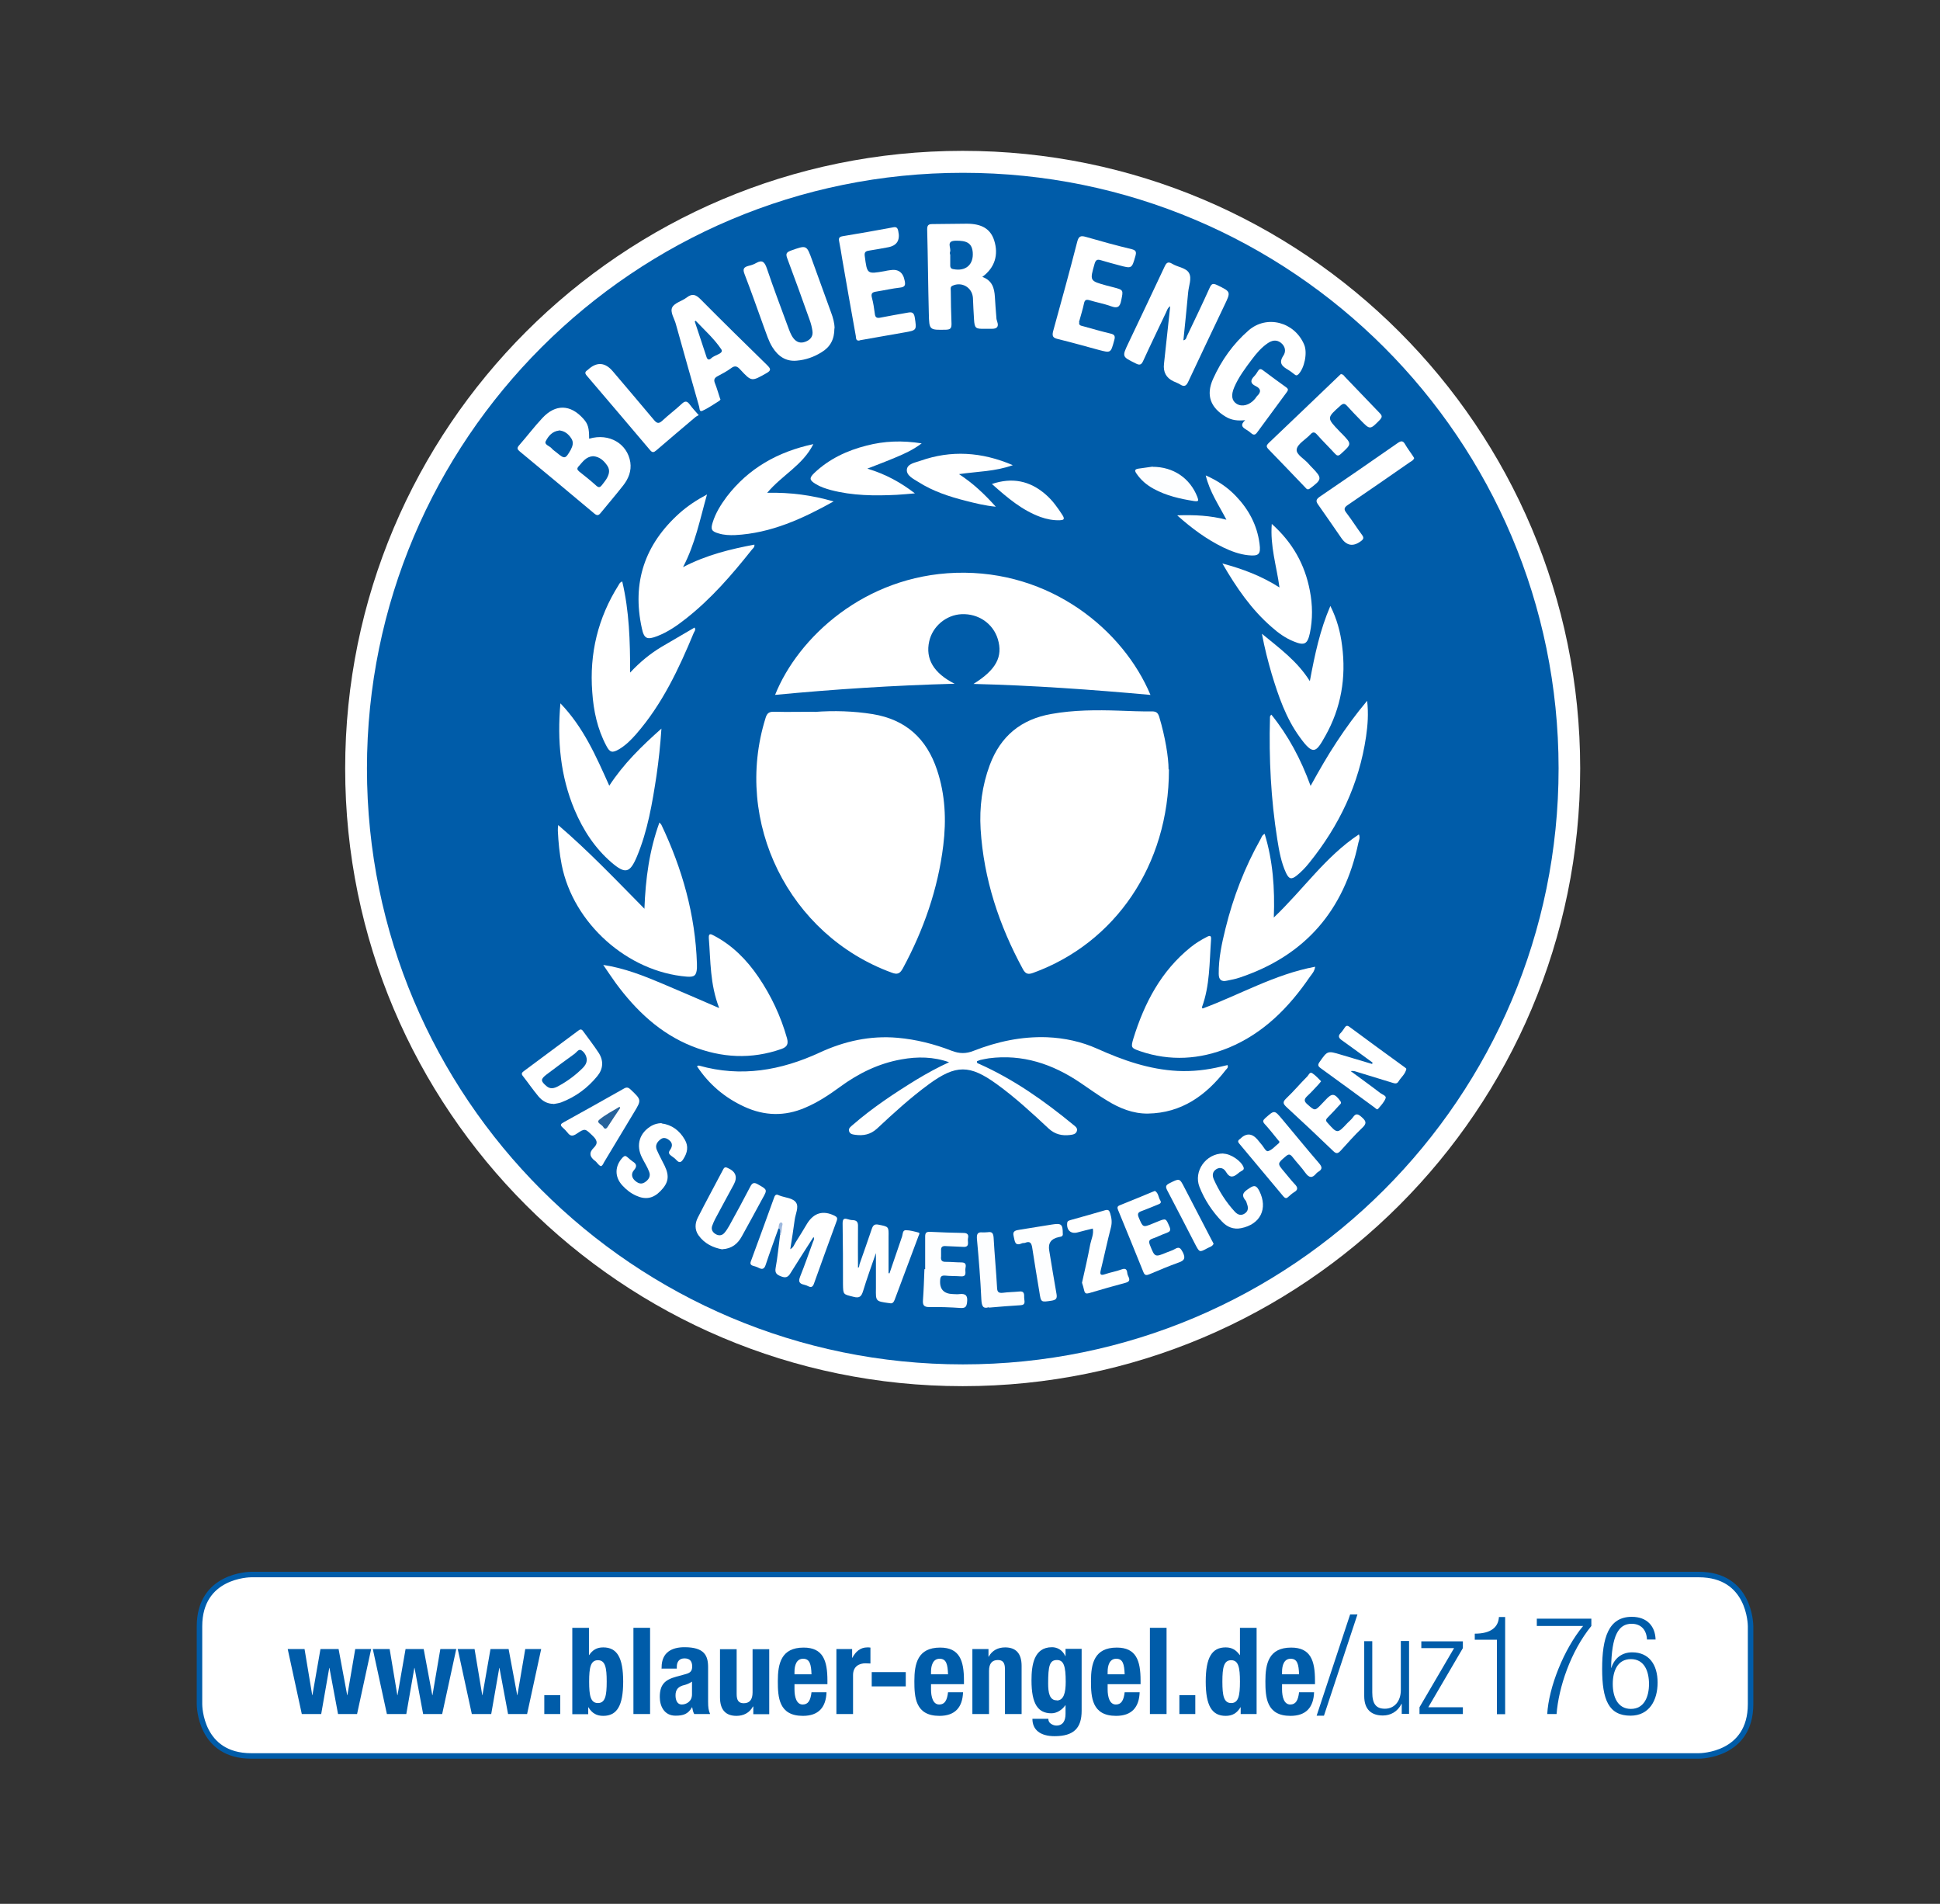 <?xml version="1.0" encoding="UTF-8"?>
<svg id="Ebene_1" xmlns="http://www.w3.org/2000/svg" version="1.1" viewBox="0 0 106 104">
  <rect x="0" y="0" width="106" height="104" fill="#333333" stroke="none"/>
  <!-- Generator: Adobe Illustrator 29.8.1, SVG Export Plug-In . SVG Version: 2.1.1 Build 2)  -->
  <defs>
    <style>
      .st0 {
        fill: #fff;
      }

      .st1 {
        fill: none;
        stroke: #005ca9;
        stroke-width: .3px;
      }

      .st2 {
        fill: #fdfeff;
      }

      .st3 {
        fill: #27639b;
      }

      .st4 {
        fill: #9db8dd;
      }

      .st5 {
        fill: #005ca9;
      }
    </style>
  </defs>
  <g>
    <path class="st0" d="M52.6,8.24c-18.64,0-33.74,15.11-33.74,33.74s15.11,33.74,33.74,33.74,33.74-15.11,33.74-33.74S71.23,8.24,52.6,8.24h0Z"/>
    <path class="st5" d="M20.05,41.98c0-17.97,14.59-32.55,32.57-32.54,17.97,0,32.53,14.57,32.54,32.53,0,17.98-14.58,32.57-32.55,32.56-17.99,0-32.56-14.57-32.56-32.55h0Z"/>
    <path class="st0" d="M44.5,38.89c1.07-.08,2.13-.05,3.19.12,1.81.3,2.94,1.34,3.51,3.05.45,1.35.51,2.73.34,4.12-.29,2.38-1.07,4.61-2.21,6.72-.16.29-.3.35-.61.23-5.61-2.05-8.67-8.22-6.89-13.91.08-.27.2-.35.48-.34.73.02,1.46,0,2.19,0h0Z"/>
    <path class="st0" d="M63.87,42.04c0,5.24-2.96,9.48-7.41,11.1-.27.1-.42.08-.57-.2-1.3-2.39-2.14-4.92-2.31-7.65-.07-1.2.08-2.37.5-3.5.59-1.58,1.71-2.5,3.37-2.79,1.23-.22,2.46-.22,3.69-.18.6.02,1.2.05,1.8.04.24,0,.33.08.4.3.33,1.1.51,2.22.51,2.87h.02Z"/>
    <path class="st0" d="M42.35,37.96c1.25-3.13,4.88-6.51,9.88-6.67,5.2-.16,9.16,3.16,10.63,6.67-3.22-.29-6.43-.52-9.67-.6,1.24-.77,1.62-1.49,1.33-2.45-.26-.85-1.06-1.4-1.98-1.36-.85.04-1.59.67-1.77,1.49-.21.95.24,1.73,1.39,2.31-3.34.09-6.57.3-9.82.61h.01Z"/>
    <path class="st0" d="M51.87,58.03c-.86-.31-1.74-.32-2.62-.16-1.24.22-2.34.76-3.35,1.5-.6.44-1.22.85-1.91,1.14-1.11.48-2.22.45-3.31-.05-1.07-.49-1.94-1.22-2.6-2.22.06-.02.1-.04.12-.03,2.29.65,4.48.26,6.58-.71,1.36-.63,2.77-.94,4.26-.81,1.02.09,2.01.34,2.96.71.42.16.78.17,1.2,0,1.28-.5,2.61-.79,4.01-.74.96.04,1.88.24,2.75.63,1.4.63,2.83,1.13,4.38,1.21.81.04,1.6-.05,2.39-.24.11-.03.23-.05.34-.08.06.14-.04.2-.09.26-1.08,1.4-2.42,2.36-4.26,2.39-.81.01-1.55-.29-2.23-.71-.5-.3-.98-.65-1.47-.98-1.51-1.02-3.15-1.57-4.99-1.33-.15.02-.31.06-.46.09-.07.02-.13.05-.19.07-.02.12.07.12.13.15,1.88.84,3.54,2.01,5.12,3.31.11.09.26.18.21.35-.05.18-.23.2-.38.22-.43.05-.81-.03-1.16-.35-.91-.85-1.83-1.7-2.84-2.43-1.48-1.07-2.23-1.07-3.7,0-1.01.74-1.93,1.58-2.84,2.43-.36.33-.75.4-1.19.34-.14-.02-.3-.04-.34-.21-.04-.15.1-.24.19-.32,1.08-.94,2.27-1.73,3.49-2.48.58-.35,1.18-.68,1.82-.97h0l-.02.02Z"/>
    <path class="st0" d="M35.21,49.66c.06-1.66.27-3.21.82-4.73.05.06.09.09.11.13,1.14,2.4,1.85,4.91,1.94,7.58v.25c-.03.4-.14.49-.55.46-3.24-.26-6.21-2.91-6.84-6.11-.12-.61-.18-1.23-.21-1.86,0-.08,0-.16.02-.31,1.68,1.44,3.15,2.99,4.72,4.58h-.01Z"/>
    <path class="st0" d="M39.29,55.05c-.5-1.3-.46-2.55-.56-3.79-.02-.31.11-.24.28-.15,1.01.53,1.79,1.32,2.43,2.26.7,1.03,1.22,2.14,1.56,3.34.09.33,0,.48-.3.59-1.65.58-3.28.49-4.89-.15-1.75-.7-3.06-1.95-4.16-3.44-.22-.3-.42-.61-.69-1,1.18.18,2.2.59,3.2,1.01,1.01.43,2.02.86,3.12,1.34h.01Z"/>
    <path class="st0" d="M71.86,52.81c-.04.26-.18.4-.29.55-1.14,1.67-2.53,3.08-4.43,3.87-1.59.65-3.21.75-4.85.19-.49-.17-.51-.2-.36-.7.6-1.93,1.51-3.68,3.13-4.98.27-.22.57-.4.88-.56.19-.1.25-.06.23.16-.09,1.24-.06,2.5-.5,3.69,0,0,.01.02.04.06,2.03-.75,3.94-1.87,6.14-2.28h0Z"/>
    <path class="st0" d="M69.61,50.11c1.61-1.53,2.82-3.33,4.64-4.53.08.18,0,.33-.03.46-.77,3.68-2.9,6.16-6.48,7.36-.23.08-.46.12-.7.17-.3.07-.45-.05-.45-.37-.01-.85.17-1.67.37-2.48.42-1.71,1.05-3.34,1.91-4.87.06-.1.08-.23.23-.3.45,1.47.56,2.97.5,4.57h.01Z"/>
    <path class="st0" d="M69.46,39.03c.93,1.15,1.62,2.44,2.15,3.9.47-.85.92-1.64,1.43-2.41.5-.76,1.03-1.49,1.66-2.24.08.71.03,1.34-.06,1.96-.38,2.59-1.47,4.87-3.11,6.9-.2.25-.43.49-.68.69-.29.23-.42.19-.58-.14-.27-.58-.38-1.21-.48-1.84-.35-2.2-.46-4.41-.4-6.63,0-.06-.01-.12.08-.18h-.01Z"/>
    <path class="st0" d="M33.29,42.92c.79-1.21,1.77-2.16,2.85-3.12-.06.92-.15,1.74-.27,2.57-.23,1.51-.48,3.01-1.07,4.42-.38.9-.63.97-1.38.33-.92-.79-1.56-1.78-2.03-2.89-.77-1.84-.95-3.76-.77-5.81,1.26,1.31,1.94,2.87,2.67,4.5h0Z"/>
    <path class="st0" d="M34,31.77c.38,1.61.43,3.22.43,4.97.55-.59,1.1-1.03,1.69-1.39.61-.36,1.22-.71,1.83-1.07.08.12,0,.2-.04.28-.82,1.98-1.73,3.91-3.15,5.54-.28.32-.57.61-.94.83-.36.21-.5.18-.69-.19-.49-.92-.7-1.91-.77-2.94-.16-2.1.31-4.05,1.44-5.84.04-.07.07-.15.2-.2h0Z"/>
    <path class="st0" d="M38.63,27.01c-.39,1.38-.64,2.69-1.31,3.97,1.29-.67,2.58-.98,3.9-1.23.02.15-.09.21-.15.29-1.08,1.36-2.22,2.68-3.6,3.76-.48.38-.99.73-1.56.95-.55.21-.72.15-.84-.43-.55-2.5.16-4.59,2.06-6.29.43-.38.9-.7,1.5-1.02h0Z"/>
    <path class="st0" d="M63.95,16.72c-.16.1-.18.23-.23.33-.42.89-.85,1.77-1.26,2.67-.1.22-.2.24-.41.13-.75-.37-.75-.36-.39-1.12.66-1.39,1.32-2.77,1.97-4.16.1-.22.19-.3.42-.16.31.19.77.22.92.51.16.29-.02.7-.05,1.05-.08.87-.17,1.74-.26,2.62.16-.03.16-.16.2-.24.42-.88.84-1.75,1.24-2.64.1-.22.18-.24.4-.14.76.37.76.36.4,1.11-.66,1.39-1.32,2.77-1.97,4.16-.11.24-.22.31-.45.16-.11-.07-.24-.11-.36-.17q-.6-.28-.52-.96c.11-1.04.22-2.07.34-3.15h.01Z"/>
    <path class="st0" d="M71.57,37.2c.27-1.44.55-2.78,1.12-4.1.36.72.55,1.43.64,2.17.23,1.74-.05,3.4-.92,4.94-.5.89-.65,1.09-1.39.06-.76-1.04-1.17-2.25-1.54-3.47-.2-.69-.38-1.38-.53-2.18.97.8,1.93,1.49,2.62,2.59h0Z"/>
    <path class="st0" d="M32.21,23.96c1.07-.31,2.07.27,2.23,1.29.07.48-.1.9-.39,1.27-.4.51-.82,1-1.23,1.5-.11.14-.2.16-.35.03-1.35-1.13-2.7-2.26-4.06-3.38-.13-.11-.19-.18-.05-.34.43-.49.83-1.02,1.28-1.5.72-.77,1.53-.74,2.23.04.26.29.32.5.32,1.09h.02Z"/>
    <path class="st0" d="M53.66,15.12c.56.2.67.62.7,1.1.02.37.05.74.08,1.11,0,.08.02.17.05.25q.13.38-.28.38h-.43c-.47.01-.53-.03-.56-.51-.03-.4-.04-.79-.06-1.18-.04-.57-.61-.9-1.12-.66-.13.06-.09.18-.09.28,0,.6.02,1.2.04,1.8,0,.23-.05.31-.29.32-.92.02-.93.03-.95-.88-.04-1.53-.05-3.07-.09-4.6,0-.23.07-.29.29-.29.62,0,1.25-.02,1.87-.02.83,0,1.3.29,1.5.91.25.78.04,1.49-.64,1.99h-.02Z"/>
    <path class="st0" d="M45.55,27.39c-1.69.94-3.42,1.74-5.39,1.84-.3.01-.6,0-.89-.09-.39-.11-.45-.22-.33-.6.16-.52.45-.98.77-1.41,1.19-1.55,2.78-2.45,4.73-2.87-.58,1.16-1.71,1.69-2.52,2.66,1.27-.03,2.45.13,3.62.47h.01Z"/>
    <path class="st0" d="M68.06,22.95c-.45.05-.77,0-1.08-.18-.84-.5-1.1-1.18-.7-2.07.46-1.02,1.1-1.92,1.94-2.65,1-.87,2.52-.46,3.04.78.19.45.01,1.29-.32,1.62-.09.08-.14.06-.21,0-.12-.09-.23-.18-.35-.25-.3-.18-.54-.35-.26-.77.16-.23.11-.52-.14-.71s-.5-.12-.73.04c-.33.23-.59.53-.83.85-.37.49-.74.98-.98,1.54-.19.44-.14.74.13.91.29.18.7.08.99-.26.05-.05.08-.12.13-.17.23-.22.21-.4-.08-.54-.3-.14-.3-.32-.08-.54.08-.08.15-.19.21-.29.08-.12.15-.12.26-.04.42.32.85.63,1.28.94.12.09.11.15.03.26-.54.73-1.08,1.47-1.62,2.2-.1.14-.19.16-.32.05-.09-.08-.19-.15-.29-.21-.2-.12-.34-.25-.02-.53h0v.02Z"/>
    <path class="st0" d="M45.59,17.95c0,.59-.23,1.01-.7,1.29-.41.26-.87.42-1.35.46-.6.06-1.03-.24-1.34-.74-.21-.34-.32-.72-.46-1.09-.35-.97-.69-1.94-1.06-2.9-.11-.28-.04-.38.23-.45.14-.03.28-.08.4-.15.35-.2.47-.05.59.29.36,1.07.76,2.12,1.15,3.18.08.21.15.43.29.62.17.23.39.31.66.21.28-.1.44-.3.39-.6-.03-.2-.08-.4-.15-.59-.4-1.13-.81-2.26-1.23-3.38-.09-.25-.03-.32.2-.41.87-.31.86-.32,1.17.54.34.95.69,1.89,1.03,2.84.11.29.19.59.19.87h-.01Z"/>
    <path class="st0" d="M39.37,21.79s-.02.08-.06.1c-.31.19-.6.4-.93.55-.18.08-.15-.14-.18-.23-.43-1.5-.85-3-1.27-4.5-.08-.31-.33-.66-.2-.92.13-.25.53-.34.78-.53.31-.24.5-.18.77.09,1.2,1.21,2.41,2.4,3.63,3.59.2.2.25.29-.04.45-.8.45-.8.47-1.42-.2-.16-.18-.29-.24-.5-.08-.23.17-.49.31-.74.44-.19.1-.22.21-.14.4.11.27.18.55.28.84h.02Z"/>
    <path class="st0" d="M69.49,28.62c1.14,1.02,1.81,2.22,2.08,3.65.15.77.16,1.55,0,2.32-.13.6-.3.69-.88.45-.45-.18-.84-.46-1.2-.78-1.11-.96-1.93-2.15-2.7-3.48,1.12.3,2.13.68,3.12,1.31-.16-1.18-.52-2.26-.42-3.48h0Z"/>
    <path class="st0" d="M46.97,18.6c-.22.04-.19-.14-.21-.25-.26-1.41-.5-2.83-.75-4.25-.05-.31-.1-.62-.16-.92-.04-.19.02-.25.21-.28.91-.15,1.82-.31,2.73-.48.19-.04.25.02.29.2q.17.76-.57.89c-.34.06-.68.13-1.03.18-.19.03-.26.09-.23.3.13.99.12.99,1.09.82.09-.02.19-.04.28-.05q.68-.12.81.57c.05.23.03.35-.25.38-.44.05-.87.15-1.31.22-.21.03-.29.1-.23.33.08.29.12.59.16.88.02.21.12.25.31.21.49-.1.99-.18,1.48-.27.22-.04.34-.03.39.25.11.71.12.71-.57.83-.82.15-1.63.28-2.44.43h0Z"/>
    <path class="st0" d="M58.97,17.6c-.04.18.1.19.21.22.5.14.99.28,1.49.4.23.05.28.14.21.37-.19.7-.18.7-.86.52-.74-.2-1.48-.41-2.22-.59-.25-.06-.33-.14-.26-.42.45-1.63.9-3.26,1.32-4.9.08-.3.19-.34.47-.26.83.24,1.66.47,2.5.67.24.06.27.15.21.37-.2.7-.19.7-.9.51-.32-.09-.65-.17-.97-.27-.19-.06-.29-.05-.36.18-.27.95-.28.94.66,1.2.11.03.23.06.35.09.58.15.56.15.44.73-.07.37-.22.43-.55.31-.38-.14-.79-.21-1.18-.33-.18-.05-.26-.02-.3.17-.07.34-.18.67-.27,1.01h0v.02Z"/>
    <path class="st0" d="M73.27,20.44c.12,0,.16.08.21.14.64.66,1.28,1.34,1.92,2,.13.14.12.21,0,.35-.55.56-.54.56-1.08,0-.24-.25-.49-.5-.72-.76-.12-.13-.2-.15-.35-.02-.76.68-.77.67-.06,1.41.04.04.08.09.13.13.55.57.54.56-.05,1.1-.15.14-.22.11-.34-.02-.32-.35-.65-.67-.96-1.02-.13-.15-.23-.18-.37-.02-.26.28-.71.52-.75.82-.04.29.45.53.68.82.05.06.11.12.17.18.55.57.54.64-.12,1.13-.13.1-.19.03-.26-.05-.67-.7-1.34-1.4-2.02-2.1-.12-.13-.11-.2.01-.32,1.29-1.22,2.56-2.45,3.85-3.68.04-.04.09-.08.12-.11h0v.02Z"/>
    <path class="st0" d="M42.54,67.09c-.23.66-.48,1.32-.7,1.99-.07.22-.17.29-.38.18-.09-.05-.2-.08-.3-.11-.14-.04-.19-.11-.13-.26.43-1.16.85-2.32,1.27-3.48.05-.15.13-.19.27-.11.01,0,.02,0,.03.01.31.12.74.13.9.39.16.24-.04.62-.08.94-.07.52-.15,1.04-.24,1.6.19-.11.22-.27.3-.39.21-.33.42-.67.62-1.01.37-.59.87-.74,1.5-.43.13.07.17.12.12.27-.42,1.15-.84,2.3-1.25,3.45-.06.16-.14.21-.29.14-.08-.04-.15-.07-.24-.09-.27-.06-.33-.17-.22-.45.25-.62.47-1.26.7-1.89.03-.08.09-.15.03-.27-.43.67-.85,1.32-1.26,1.98-.14.23-.27.27-.52.17-.23-.09-.34-.18-.29-.46.11-.59.16-1.19.24-1.78.06-.13.04-.26.02-.39-.03-.16-.06.05-.1.01h0Z"/>
    <path class="st0" d="M48.6,69.56c.23-.67.46-1.35.69-2.02.04-.12.02-.34.2-.34.23,0,.47.07.7.13.09.03.02.12,0,.18-.44,1.17-.87,2.33-1.31,3.5-.06.15-.14.22-.29.17h-.04c-.71-.1-.7-.1-.69-.81v-1.92c-.26.75-.5,1.41-.7,2.07-.09.29-.19.41-.52.32-.57-.14-.57-.11-.58-.69,0-1.1,0-2.21-.02-3.31,0-.24.06-.31.28-.24.09.03.19.05.28.05.23.01.29.13.28.35-.01.75,0,1.5,0,2.25.08-.01.06-.13.09-.21.22-.63.45-1.27.66-1.9.07-.2.14-.29.38-.24.55.11.55.1.54.66v1.98s.03.02.04.02h0Z"/>
    <path class="st0" d="M50.36,24.22c-.48.36-.95.57-1.43.77-.47.2-.95.38-1.54.61,1.01.3,1.83.76,2.6,1.35-.33.03-.66.06-.99.08-1.21.06-2.42.05-3.6-.26-.29-.08-.57-.17-.83-.33-.34-.21-.37-.32-.08-.6.81-.77,1.79-1.23,2.86-1.5.96-.25,1.94-.29,3.01-.12h0Z"/>
    <path class="st0" d="M38.19,22.67c-.07.04-.14.07-.2.12-.71.6-1.43,1.21-2.14,1.82-.12.1-.2.13-.32-.01-1.15-1.36-2.31-2.72-3.47-4.08-.11-.13-.1-.2.02-.29.01,0,.02-.02.03-.02.49-.46.95-.43,1.38.08.75.89,1.51,1.77,2.25,2.66.17.2.27.19.45.03.34-.32.72-.6,1.06-.92.19-.18.3-.15.44.04.13.18.29.35.49.58h.01Z"/>
    <path class="st0" d="M77.27,25.02c-.04.13-.15.17-.24.23-1.12.78-2.25,1.56-3.38,2.33-.21.14-.24.24-.08.44.3.39.56.81.85,1.2.11.15.09.23-.06.34q-.63.47-1.07-.17c-.42-.6-.83-1.21-1.25-1.8-.14-.19-.16-.29.06-.45,1.43-.97,2.85-1.95,4.27-2.94.2-.14.3-.12.41.08.12.21.27.4.4.6.03.05.06.1.09.14h0Z"/>
    <path class="st0" d="M74.99,58.04c-.55-.4-1.1-.81-1.65-1.2-.21-.14-.25-.26-.06-.44.07-.08.13-.17.19-.26.07-.11.14-.14.26-.05,1,.74,2.01,1.48,3.02,2.21.04.03.1.07.09.1-.06.28-.29.45-.43.68-.09.15-.22.1-.35.06-.65-.2-1.31-.4-1.96-.6-.09-.03-.18-.05-.3-.03.54.4,1.09.79,1.62,1.2.11.08.34.15.29.28-.08.22-.26.4-.41.58-.06.07-.13-.02-.18-.06-.99-.72-1.97-1.45-2.96-2.16-.15-.11-.17-.18-.06-.34.43-.61.43-.62,1.16-.4.57.17,1.14.34,1.71.51,0-.02.02-.05.03-.07h-.01Z"/>
    <path class="st0" d="M55.34,25.41c-.97.35-1.92.34-2.94.49.78.51,1.39,1.09,2.01,1.78-.6-.06-1.12-.19-1.63-.32-.91-.23-1.8-.52-2.6-1.03-.27-.17-.66-.35-.63-.68.03-.32.46-.38.74-.48,1.68-.59,3.34-.49,5.05.24h0Z"/>
    <path class="st0" d="M64.34,28.15c.95-.03,1.78.01,2.67.24-.42-.81-.91-1.51-1.13-2.42.66.29,1.19.65,1.65,1.13.7.73,1.16,1.59,1.29,2.6.08.58-.04.69-.62.63-.48-.05-.93-.22-1.37-.43-.9-.44-1.69-1.02-2.5-1.74h0Z"/>
    <path class="st0" d="M30.24,60.3c-.34,0-.61-.16-.82-.41-.3-.36-.56-.74-.85-1.11-.09-.11-.07-.18.04-.26,1-.74,2-1.49,3-2.23.11-.09.19-.06.26.05.28.39.58.77.84,1.17.28.43.25.88-.07,1.27-.53.65-1.19,1.14-1.98,1.44-.13.05-.28.06-.42.09h0Z"/>
    <path class="st0" d="M69.92,62.38c-.05-.06-.09-.11-.14-.17-.22-.27-.43-.54-.67-.8-.14-.15-.1-.22.03-.34.5-.44.49-.44.92.07.67.8,1.33,1.61,2.01,2.4.18.21.19.33-.04.47-.04.03-.08.05-.11.09-.22.27-.39.25-.6-.04-.21-.3-.48-.57-.7-.86-.12-.15-.2-.18-.36-.04-.47.4-.48.39-.09.85.19.22.36.45.56.66.18.18.22.32-.03.46-.11.07-.21.16-.31.25-.11.11-.18.07-.27-.03-.8-.96-1.6-1.91-2.4-2.87-.08-.09-.1-.16,0-.24,0,0,.02-.02.03-.02.33-.33.64-.33.95.02.08.09.15.19.23.28.12.13.23.4.36.36.21-.06.38-.27.57-.42.03-.02.03-.06.06-.1h0v.02Z"/>
    <path class="st0" d="M39.48,68.25c-.51-.09-.99-.31-1.32-.78-.21-.3-.19-.65-.03-.96.45-.89.93-1.76,1.39-2.64.07-.13.14-.12.26-.06q.64.29.31.9c-.34.62-.67,1.24-1.01,1.87-.07.13-.12.26-.17.39-.06.19.02.33.17.43.17.11.35.11.49-.04.11-.12.2-.27.28-.41.39-.7.77-1.41,1.14-2.12.11-.22.21-.26.43-.13.51.29.52.28.23.79-.37.68-.74,1.37-1.12,2.05-.22.4-.54.67-1.06.7h0Z"/>
    <path class="st0" d="M36.16,61.37c.54.07.97.38,1.26.89.21.36.14.71-.08,1.05-.11.18-.22.24-.38.06-.08-.09-.18-.16-.28-.23-.12-.09-.18-.17-.07-.32.13-.18.16-.38-.05-.54-.14-.11-.3-.17-.46-.05-.2.15-.32.34-.21.59.13.3.29.58.43.87.27.57.2.93-.23,1.37-.4.41-.82.49-1.34.25-.29-.13-.53-.32-.75-.56-.43-.47-.41-1.06.02-1.52.1-.1.16-.11.26-.02.09.08.18.16.28.23.21.13.27.26.08.48-.15.17-.14.38.03.55.16.15.34.25.55.12s.35-.33.25-.58c-.1-.27-.26-.51-.39-.77-.35-.69-.14-1.37.53-1.75.15-.08.31-.13.54-.14h0v.02Z"/>
    <path class="st0" d="M32.83,63.7c-.14-.05-.2-.2-.31-.28-.29-.21-.36-.45-.08-.72.27-.26.16-.45-.07-.67-.4-.38-.4-.41-.86-.1-.22.15-.35.14-.5-.06-.08-.1-.18-.2-.27-.28-.15-.13-.1-.2.05-.28,1.1-.61,2.2-1.22,3.29-1.84.15-.09.24-.08.37.04.6.57.61.57.19,1.26-.54.9-1.09,1.81-1.63,2.71-.05.08-.07.18-.17.22h-.01Z"/>
    <path class="st0" d="M72.18,59.07c-.06.08-.11.13-.15.18-.2.21-.39.43-.6.62-.17.16-.2.28,0,.45.42.37.41.38.8-.03.07-.07.13-.14.2-.21.35-.38.49-.36.8.06.09.12.01.17-.05.23-.21.23-.42.46-.64.68-.11.11-.11.18,0,.29.53.59.53.6,1.08.01.1-.1.22-.2.3-.31.17-.26.3-.18.5,0,.25.22.25.35,0,.58-.41.39-.78.81-1.16,1.23-.15.16-.24.2-.42.02-.84-.81-1.68-1.6-2.54-2.39-.18-.17-.24-.27-.03-.47.41-.39.77-.82,1.17-1.22.07-.08.13-.26.27-.16.18.12.32.28.48.44h0Z"/>
    <path class="st0" d="M63.11,65.06c.19.11.18.35.29.52.07.12-.01.17-.11.21-.3.12-.6.25-.9.36-.2.07-.26.14-.17.36.23.54.22.55.76.33.09-.04.18-.07.27-.11.47-.19.45-.18.65.28.09.21.02.27-.16.34-.26.09-.51.22-.77.31-.2.07-.21.16-.14.35.27.67.26.68.93.4.14-.06.3-.1.43-.18.25-.15.32-.04.44.18.16.33.08.45-.24.56-.53.19-1.05.41-1.57.63-.17.07-.27.09-.35-.12-.45-1.12-.91-2.24-1.37-3.36-.05-.12-.08-.22.08-.28.61-.24,1.22-.5,1.83-.75.02,0,.05-.02.1-.04h0Z"/>
    <path class="st2" d="M50.55,69.33v-1.79c0-.21.08-.26.28-.25.6.03,1.2.05,1.8.06.23,0,.31.09.26.3-.04.18.13.5-.29.46-.3-.02-.6-.02-.9-.04-.19-.02-.3.03-.28.25v.32c-.03.22.06.3.28.29.27,0,.55.03.83.03s.25.17.22.34c-.03.17.11.45-.26.42-.29-.02-.57-.01-.86-.04-.18-.01-.25.05-.26.24q-.06.75.7.77c.12,0,.24.02.36,0,.36-.04.45.11.41.45-.03.25-.1.32-.35.31-.57-.04-1.15-.06-1.72-.05-.29,0-.36-.11-.34-.38.04-.56.06-1.12.08-1.69h.06-.02Z"/>
    <path class="st0" d="M66.84,63.02c.4,0,.99.4,1.11.75.03.09-.01.13-.07.17-.07.05-.15.08-.21.14-.25.21-.46.31-.68-.06-.1-.18-.3-.29-.52-.16-.23.14-.24.35-.15.56.29.65.67,1.25,1.15,1.77.15.16.33.24.54.1.21-.14.2-.33.12-.54-.02-.06-.03-.12-.07-.17-.28-.33-.09-.48.2-.67.29-.2.4-.14.55.15.48.96.06,1.82-1,2.03-.41.08-.76-.06-1.04-.36-.53-.55-.95-1.18-1.23-1.89-.34-.86.35-1.83,1.29-1.83h.01Z"/>
    <path class="st0" d="M59.12,70.07c.16-.71.32-1.4.45-2.1.06-.28.2-.56.14-.86-.28.07-.55.13-.83.21-.37.1-.61-.12-.57-.51.01-.11.08-.13.17-.16.63-.18,1.27-.35,1.9-.54.18-.05.23.01.28.17.08.26.11.5.04.77-.2.77-.36,1.54-.55,2.31-.06.24-.04.34.24.24.29-.1.61-.15.9-.26.27-.1.29.08.31.24s.27.39-.09.49c-.67.18-1.34.37-2.01.57-.15.04-.22.02-.26-.14-.03-.15-.08-.3-.12-.43h0Z"/>
    <path class="st2" d="M58.07,67.37c.03.2-.13.18-.23.21q-.62.13-.51.74c.13.79.26,1.59.4,2.38.04.24-.04.31-.27.35-.59.09-.58.1-.67-.48-.13-.8-.27-1.61-.39-2.41-.04-.26-.12-.38-.39-.27-.05.02-.12,0-.18.03-.39.17-.38-.13-.44-.37-.09-.33.12-.34.35-.38.58-.09,1.16-.19,1.74-.28.51-.08.59-.02.59.5h0v-.02Z"/>
    <path class="st2" d="M54.02,71.41c-.32.1-.38-.08-.4-.43-.05-1.1-.14-2.2-.24-3.29-.02-.26.02-.4.3-.37.09,0,.19,0,.29-.01.24-.04.3.06.32.29.05.92.14,1.84.19,2.76.01.23.1.28.31.26.3-.04.6-.04.9-.07.29-.04.27.16.27.34,0,.17.12.4-.22.41-.55.03-1.1.08-1.71.13h0v-.02Z"/>
    <path class="st0" d="M54.19,26.44c1.13-.38,2.08-.17,2.92.55.39.33.68.74.95,1.16.15.24.02.26-.16.27-.36.01-.71-.06-1.05-.18-1.01-.37-1.81-1.05-2.65-1.8h-.01Z"/>
    <path class="st0" d="M66.31,67.94c-.07.16-.23.18-.35.25-.42.23-.42.22-.64-.19-.51-.99-1.02-1.98-1.54-2.97-.11-.21-.09-.29.13-.4.54-.27.54-.28.81.25.5.96.99,1.91,1.49,2.87.03.06.07.12.1.19h0Z"/>
    <path class="st2" d="M62.98,25.5c1.13,0,2.04.62,2.44,1.64.08.21.08.27-.18.23-.76-.12-1.51-.29-2.19-.66-.39-.21-.71-.48-.96-.85-.11-.16-.08-.23.11-.26.26-.04.52-.07.78-.11h0Z"/>
    <path class="st4" d="M42.54,67.09c0-.07.01-.14.03-.21.02-.05.05-.11.12-.1.08.02.07.1.06.14-.06.18-.01.37-.12.54-.05-.12.06-.28-.09-.38h0Z"/>
    <path class="st5" d="M32.4,24.92c.35.02.6.24.79.53.17.26.07.51-.07.74-.07.11-.16.21-.24.32-.09.11-.16.14-.29.03-.3-.27-.62-.53-.94-.78-.12-.1-.14-.17-.03-.29.22-.24.39-.52.78-.55h0Z"/>
    <path class="st5" d="M30.53,23.51c.31.02.52.19.68.43.15.22.08.43-.03.64-.29.5-.32.51-.77.14-.09-.08-.2-.14-.27-.23-.11-.13-.42-.2-.32-.39.14-.28.36-.54.72-.58h-.01Z"/>
    <path class="st5" d="M51.91,13.9s-.02-.1,0-.14c.08-.21-.24-.59.28-.61.66-.02.92.15.96.64.05.67-.39,1.05-1.07.91-.12-.02-.16-.09-.16-.19v-.61h0Z"/>
    <path class="st5" d="M38.01,17.52c.48.51,1.01.98,1.4,1.56.16.24-.36.3-.55.49-.11.11-.21.09-.26-.08-.21-.65-.43-1.29-.64-1.93.02-.01.03-.02.05-.04h0Z"/>
    <path class="st5" d="M32.06,57.88c0,.2-.1.34-.22.46-.4.4-.85.73-1.35,1-.21.11-.42.17-.63-.01-.33-.28-.33-.38.01-.64.51-.38,1.01-.76,1.53-1.13.11-.08.22-.29.38-.18.16.11.27.3.28.5h0Z"/>
    <path class="st3" d="M33.89,60.52c-.23.35-.47.69-.69,1.04-.09.14-.18.11-.24,0-.08-.14-.4-.23-.22-.39.33-.28.73-.48,1.11-.71.01.02.03.04.04.07h0Z"/>
  </g>
  <g>
    <path class="st0" d="M13.73,86.01c-.12,0-2.83.04-2.83,2.83v4.25c0,.12.04,2.83,2.83,2.83h79.09c.12,0,2.83-.04,2.83-2.83v-4.25c0-.12-.04-2.83-2.83-2.83H13.73Z"/>
    <path class="st1" d="M13.73,86.01c-.12,0-2.83.04-2.83,2.83v4.25c0,.12.04,2.83,2.83,2.83h79.09c.12,0,2.83-.04,2.83-2.83v-4.25c0-.12-.04-2.83-2.83-2.83H13.73Z"/>
  </g>
  <g>
    <path class="st5" d="M15.73,90.08h.91l.42,2.52h.01l.44-2.52h.99l.47,2.52h.01l.43-2.52h.87l-.77,3.55h-1.04l-.47-2.52h-.01l-.44,2.52h-1.06l-.77-3.55h0Z"/>
    <path class="st5" d="M20.38,90.08h.91l.42,2.52h.01l.44-2.52h.99l.47,2.52h.01l.43-2.52h.87l-.77,3.55h-1.04l-.47-2.52h-.01l-.44,2.52h-1.06l-.77-3.55h0Z"/>
    <path class="st5" d="M25.02,90.08h.91l.42,2.52h.01l.44-2.52h.99l.47,2.52h.01l.43-2.52h.87l-.77,3.55h-1.04l-.47-2.52h-.01l-.44,2.52h-1.06l-.77-3.55h0Z"/>
    <path class="st5" d="M30.61,92.6v1.03h-.87v-1.03h.87Z"/>
    <path class="st5" d="M31.27,88.92h.91v1.49h.01c.19-.28.42-.42.77-.42.75,0,1.09.55,1.09,1.87s-.34,1.87-1.09,1.87c-.36,0-.61-.14-.81-.47h-.01v.38h-.87v-4.71h0ZM32.67,93.03c.4,0,.48-.4.48-1.17s-.08-1.17-.48-1.17-.48.4-.48,1.17.08,1.17.48,1.17Z"/>
    <path class="st5" d="M34.61,88.92h.91v4.71h-.91v-4.71Z"/>
    <path class="st5" d="M36.15,91.17v-.09c0-.82.56-1.1,1.25-1.1,1.08,0,1.29.45,1.29,1.09v1.87c0,.33.02.48.11.69h-.87c-.06-.11-.09-.25-.11-.37h-.01c-.21.37-.47.46-.9.46-.63,0-.86-.54-.86-1.02,0-.67.27-.94.9-1.11l.51-.14c.27-.07.36-.18.36-.42,0-.27-.12-.44-.42-.44-.28,0-.42.18-.42.46v.1h-.82v.02ZM37.81,91.86c-.13.09-.28.15-.39.18-.37.08-.51.26-.51.57,0,.27.1.5.34.5s.56-.16.56-.55v-.7h0Z"/>
    <path class="st5" d="M41.15,93.22h-.01c-.19.35-.52.51-.9.51-.57,0-.9-.31-.9-1.01v-2.63h.91v2.45c0,.36.12.5.39.5.31,0,.48-.19.48-.59v-2.36h.91v3.55h-.87v-.42h-.01Z"/>
    <path class="st5" d="M43.41,92v.28c0,.42.11.83.45.83.3,0,.43-.23.48-.67h.82c-.03.82-.43,1.29-1.29,1.29-1.32,0-1.37-1.02-1.37-1.9,0-.95.18-1.83,1.41-1.83,1.06,0,1.3.71,1.3,1.8v.2h-1.8ZM44.34,91.46c-.02-.54-.09-.85-.46-.85s-.47.38-.47.71v.14h.93Z"/>
    <path class="st5" d="M45.69,90.08h.87v.48h.01c.18-.34.44-.57.82-.57.05,0,.11,0,.17.01v.87c-.09,0-.19-.01-.28-.01-.32,0-.67.16-.67.64v2.13h-.91v-3.55h-.01Z"/>
    <path class="st5" d="M49.49,91.34v.78h-1.86v-.78h1.86Z"/>
    <path class="st5" d="M50.87,92v.28c0,.42.11.83.45.83.3,0,.43-.23.48-.67h.82c-.03.82-.43,1.29-1.29,1.29-1.32,0-1.37-1.02-1.37-1.9,0-.95.18-1.83,1.41-1.83,1.06,0,1.3.71,1.3,1.8v.2h-1.8ZM51.8,91.46c-.02-.54-.09-.85-.46-.85s-.47.38-.47.71v.14h.93Z"/>
    <path class="st5" d="M53.14,90.08h.87v.42h.01c.19-.35.52-.51.9-.51.57,0,.9.31.9,1.01v2.63h-.91v-2.45c0-.36-.12-.5-.39-.5-.31,0-.48.19-.48.59v2.36h-.91v-3.55h.01Z"/>
    <path class="st5" d="M59.1,90.08v3.37c0,.94-.42,1.39-1.48,1.39-.77,0-1.21-.34-1.21-.95h.87c0,.12.05.21.14.27s.19.1.3.1c.37,0,.5-.28.5-.64v-.47h-.01c-.18.26-.47.44-.76.44-.73,0-1.09-.5-1.09-1.8,0-.83.13-1.81,1.12-1.81.25,0,.56.12.73.49h.01v-.4h.88ZM57.74,92.89c.38,0,.49-.42.49-1.02,0-.86-.11-1.19-.48-1.19-.4,0-.48.32-.48,1.28,0,.49.07.92.46.92h.01Z"/>
    <path class="st5" d="M60.52,92v.28c0,.42.11.83.45.83.3,0,.43-.23.48-.67h.82c-.03.82-.43,1.29-1.29,1.29-1.32,0-1.37-1.02-1.37-1.9,0-.95.18-1.83,1.41-1.83,1.06,0,1.3.71,1.3,1.8v.2h-1.8ZM61.45,91.46c-.02-.54-.09-.85-.46-.85s-.47.38-.47.71v.14h.93Z"/>
    <path class="st5" d="M62.83,88.92h.91v4.71h-.91v-4.71Z"/>
    <path class="st5" d="M65.31,92.6v1.03h-.87v-1.03h.87Z"/>
    <path class="st5" d="M67.79,93.26h-.01c-.2.33-.45.47-.81.47-.75,0-1.09-.55-1.09-1.87s.34-1.87,1.09-1.87c.34,0,.57.14.77.42h.01v-1.49h.91v4.71h-.87v-.38h0ZM67.27,93.03c.4,0,.48-.4.48-1.17s-.08-1.17-.48-1.17-.48.4-.48,1.17.08,1.17.48,1.17Z"/>
    <path class="st5" d="M70.05,92v.28c0,.42.11.83.45.83.3,0,.43-.23.48-.67h.82c-.03.82-.43,1.29-1.29,1.29-1.32,0-1.37-1.02-1.37-1.9,0-.95.18-1.83,1.41-1.83,1.06,0,1.3.71,1.3,1.8v.2h-1.8ZM70.98,91.46c-.02-.54-.09-.85-.46-.85s-.47.38-.47.71v.14h.93Z"/>
  </g>
  <g>
    <path class="st5" d="M74.17,88.19l-1.83,5.53h-.4l1.83-5.53h.4Z"/>
    <path class="st5" d="M74.53,89.65h.45v2.8c0,.64.22.89.69.89.51,0,.87-.4.87-1.02v-2.68h.45v3.98h-.4v-.55h-.01c-.22.44-.61.64-1.02.64-.61,0-1.02-.31-1.02-1.06v-3.01h-.01Z"/>
    <path class="st5" d="M77.56,93.26l1.89-3.23h-1.79v-.37h2.27v.37l-1.89,3.23h1.89v.37h-2.37v-.37Z"/>
    <path class="st5" d="M81.79,89.57h-1.21v-.33c.89,0,1.29-.36,1.32-.91h.34v5.31h-.45v-4.06h0Z"/>
    <path class="st5" d="M83.97,88.42h2.98v.4c-1.14,1.4-1.79,3.37-1.9,4.81h-.51c.08-1.46.91-3.55,1.96-4.81h-2.53v-.4Z"/>
    <path class="st5" d="M89.99,89.57c-.02-.52-.31-.87-.84-.87-.73,0-1.09.66-1.12,2.41h.01c.17-.53.58-.85,1.14-.85.92,0,1.39.67,1.39,1.65s-.46,1.81-1.48,1.81c-1.2,0-1.55-.88-1.55-2.56s.34-2.84,1.62-2.84c.84,0,1.28.52,1.3,1.24h-.48,0ZM89.11,93.35c.73,0,.99-.67.99-1.36s-.25-1.36-.99-1.36-.99.67-.99,1.36.26,1.36.99,1.36Z"/>
  </g>
</svg>